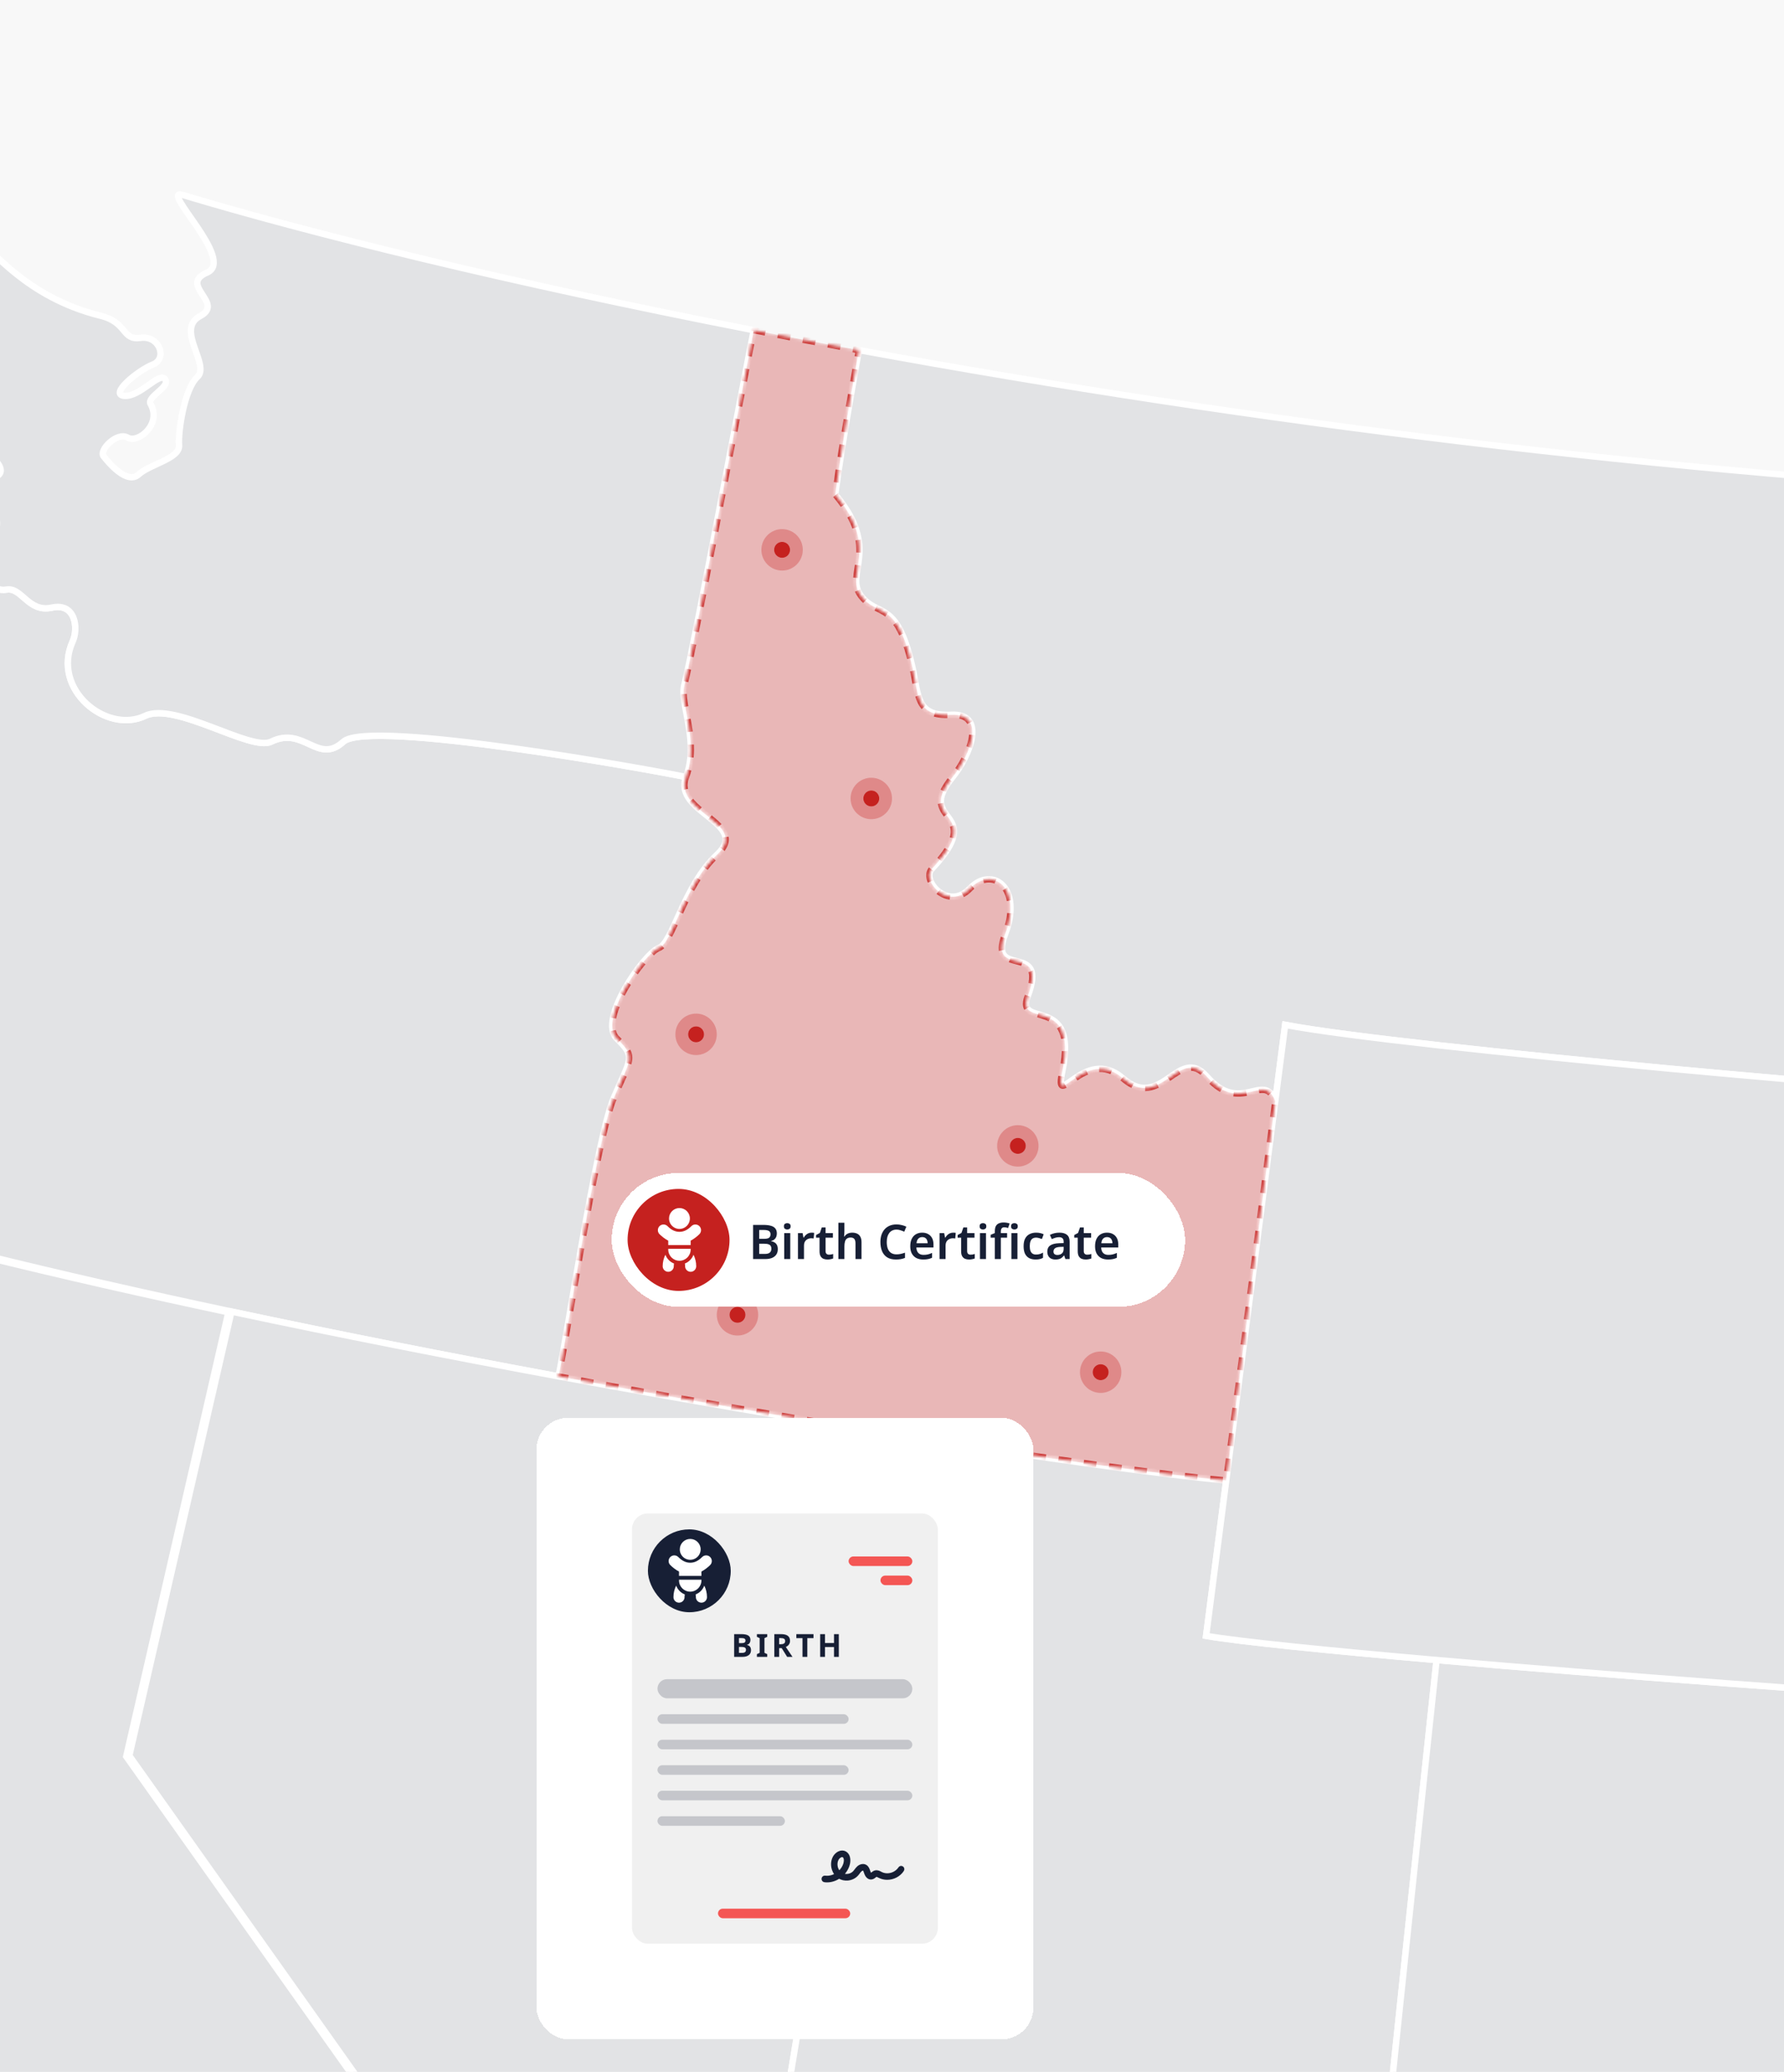 <svg width="560" height="650" viewBox="0 0 560 650" fill="none" xmlns="http://www.w3.org/2000/svg">
<g id="HERO Image - ID - Birth" clip-path="url(#clip0_3044_31588)">
<rect width="560" height="650" fill="#F8F8F8"/>
<g id="IMG Hero" clip-path="url(#clip1_3044_31588)">
<g id="Map">
<path id="us_26" d="M270.275 186.934C275.614 193.874 281.439 187.82 286.326 208.953C288.438 218.077 287.394 224.849 298.525 224.246C309.656 223.643 304.835 236.645 298.925 243.924C286.967 258.654 310.27 253.721 292.452 272.657C289.196 276.127 297.553 285.929 304.464 278.73C311.375 271.531 321.172 278.391 315.529 292.992C309.886 307.594 329.313 294.938 322.611 312.532C318.607 323.073 338.565 311.464 333.491 335.958C330.669 349.572 340.38 327.771 352.481 338.294C364.581 348.816 369.997 327.616 378.846 337.76C389.499 349.964 396.639 335.91 400.304 345.453L403.398 321.53C441.185 328.681 609.061 343.395 641.685 344.556C642.449 328.449 643.209 312.369 643.938 296.775C647.245 225.631 649.877 164.309 649.525 155.356C522.061 148.121 395.176 132.918 269.611 109.835C269.611 109.835 264.112 139.881 262.195 155.147C276.666 172.319 264.934 179.983 270.275 186.934Z" fill="#171F35" fill-opacity="0.1" stroke="white" stroke-width="2"/>
<path id="us_37" d="M175.281 431.809C177.272 423.966 187.205 357.278 192.632 344.535C198.059 331.791 199.673 331.759 193.609 325.815C187.544 319.87 202.348 299.014 206.774 297.437C211.2 295.859 214.544 277.951 225.118 268.09C235.691 258.23 211.106 255.01 215.335 243.775C205.637 241.749 115.768 225.378 107.76 232.713C99.752 240.049 95.398 227.642 85.097 232.692C78.691 235.831 54.995 220.063 45.559 224.582C33.421 230.402 16.047 216.27 22.797 201.274C24.703 197.029 23.66 188.995 16.266 190.636C8.871 192.278 6.845 184.139 2.038 184.983C-2.77 185.826 -3.634 180.274 -11.042 181.905C-33.221 246.997 -39.131 296.892 -47.545 297.309C-55.959 297.725 -49.486 311.456 -56.92 311.12C-64.354 310.784 -72.648 329.271 -70.993 337.659C-69.338 346.046 -69.167 366.349 -71.948 375.563C-31.641 387.826 19.295 400.121 72.653 411.474C106.583 418.7 141.492 425.557 175.281 431.809Z" fill="#171F35" fill-opacity="0.1" stroke="white" stroke-width="2"/>
<path id="us_47" d="M2.046 184.977C6.85 184.136 8.879 192.267 16.273 190.631C23.667 188.995 24.716 197.037 22.805 201.268C16.054 216.265 33.429 230.396 45.567 224.577C55.003 220.058 78.693 235.826 85.105 232.686C95.403 227.647 99.744 240.041 107.768 232.708C115.792 225.375 205.647 241.741 215.342 243.77C219.57 232.542 213.383 220.779 214.758 215.178C218.228 201.007 233.531 118.815 236.593 103.6C159.137 88.496 96.815 73.036 57.33 61.157C49.856 58.901 74.089 81.615 65.005 85.515C55.921 89.415 70.648 95.061 62.808 99.179C54.968 103.298 66.091 114.467 61.959 118.265C57.827 122.064 55.876 135.477 56.207 139.679C56.538 143.88 47.166 145.551 43.517 148.856C39.868 152.16 34.027 145.089 32.503 143.138C30.979 141.187 36.803 135.376 40.06 137.292C43.316 139.209 50.873 133.112 47.267 126.74C45.97 124.453 53.599 121.402 51.805 118.972C50.011 116.543 43.997 124.578 39.035 124.188C34.072 123.799 43.327 116.18 47.998 114.352C52.67 112.523 50.04 105.145 44.112 106.007C38.183 106.87 40.07 101.16 31.611 99.075C7.47 93.133 -2.639 77.162 -4.473 78.27C-20.617 88.011 2.537 106.357 -6.745 124.623C-10.663 132.332 -5.944 139.457 -1.897 143.843C5.954 152.358 -10.973 148.242 -3.851 157.253C3.271 166.265 -4.302 171.631 -9.045 169.989C-13.789 168.347 -9.187 176.507 -11.031 181.913C-3.627 180.269 -2.77 185.823 2.046 184.977Z" fill="#171F35" fill-opacity="0.1" stroke="white" stroke-width="2"/>
<path id="us_5" d="M191.254 875.956C183.78 873.508 180.635 858.338 188.152 857.073C195.669 855.808 192.594 832.461 203.263 827.424C213.933 822.387 219.33 813.72 211.821 809.788C204.312 805.856 210.607 786.784 203.832 782.465L39.624 551.051L71.683 411.711C18.326 400.345 -32.605 388.064 -72.918 375.801C-75.699 385.018 -70.214 411.162 -80.203 419.287C-90.191 427.413 -85.352 436.117 -94.884 440.388C-109.36 446.877 -80.315 486.899 -89.041 496.234C-97.767 505.568 -85.272 511.019 -90.591 517.321C-95.912 523.624 -88.95 537.099 -83.918 540.71C-78.886 544.322 -76.15 557.143 -73.11 560.549C-70.07 563.955 -70.278 565.938 -74.952 567.521C-79.626 569.104 -69.723 581.033 -65.465 584.164C-61.207 587.296 -61.317 580.366 -60.66 575.889C-60.004 571.413 -49.289 592.997 -59.897 588.999C-61.888 588.246 -62.318 591.772 -64.571 594.049C-66.824 596.326 -62.267 606.384 -63.898 611.37C-65.529 616.357 -59.061 627.968 -55.594 630.021C-34.538 642.474 -67.606 648.103 -50.76 672.765C-47.658 677.303 -46.339 695.214 -39.887 695.82C-33.436 696.426 -37.88 709.402 -30.91 710.99C-23.941 712.579 -33.072 726.392 -27.12 726.761C-21.167 727.129 -22.355 741.768 -26.968 746.322C-31.58 750.876 -27.179 758.102 -23.914 762.359C-17.553 770.647 17.789 767.204 19.1 783.025C19.684 790.046 29.035 796.441 37.703 796.508C46.37 796.575 47.424 807.778 48.407 811.395C50.542 819.278 63.563 813.816 72.057 829.733C80.551 845.651 84.87 863.396 83.196 865.908C81.522 868.42 88.001 882.645 90.225 882.853C92.448 883.062 176.055 890.015 183.224 889.375C190.384 887.861 198.733 878.406 191.254 875.956Z" fill="#171F35" fill-opacity="0.1" stroke="white" stroke-width="2"/>
<path id="us_28" d="M175.284 431.804C141.495 425.557 106.586 418.7 72.656 411.477L40.597 550.816L204.801 782.224C203.734 765.896 212.009 770.933 209.657 765.408C207.305 759.882 214.841 744.872 209.558 741.65C204.276 738.428 217.232 718.088 225.665 730.551C234.097 743.014 240.789 725.41 236.265 722.159C234.733 721.062 238.771 707.608 241.924 688.627C254.037 615.713 281.179 450.083 281.179 450.083C249.222 444.972 212.948 438.768 175.284 431.804Z" fill="#171F35" fill-opacity="0.1" stroke="white" stroke-width="2"/>
<path id="us_44" d="M378.596 513.213L384.909 464.457C365.855 462.741 328.183 457.595 281.181 450.078C281.181 450.078 254.042 615.708 241.926 688.621C303.718 698.898 367.468 707.071 430.627 713.512C437.701 645.946 444.919 576.944 450.938 520.802C416.234 517.775 388.935 515.007 378.596 513.213Z" fill="#171F35" fill-opacity="0.1" stroke="white" stroke-width="2"/>
<path id="us_6" d="M698.378 586.442C698.741 558.013 699.034 537.376 699.034 537.376C687.353 537.36 662.915 536.17 632.482 534.307C578.495 531.005 505.566 525.578 450.932 520.805C444.918 576.947 437.695 645.952 430.621 713.516C509.452 721.556 587.368 726.879 659.402 730.14C672.146 730.721 684.696 731.235 697.054 731.683C697.024 699.694 697.79 632.741 698.378 586.442Z" fill="#171F35" fill-opacity="0.1" stroke="white" stroke-width="2"/>
<path id="us_50" d="M450.936 520.805C505.569 525.578 578.498 531.005 632.486 534.307C633.111 520.912 634.888 485.111 637.059 440.543C638.5 411.071 640.118 377.763 641.695 344.559C609.068 343.398 441.195 328.687 403.408 321.533L400.314 345.456L384.91 464.463L378.597 513.219C388.935 515.005 416.234 517.783 450.936 520.805Z" fill="#171F35" fill-opacity="0.1" stroke="white" stroke-width="2"/>
<g id="ID">
<g id="us_12">
<mask id="path-9-inside-1_3044_31588" fill="white">
<path d="M215.337 243.772C211.108 255.005 235.688 258.219 225.12 268.087C214.552 277.956 211.202 295.849 206.776 297.434C202.35 299.02 187.544 319.857 193.611 325.812C199.678 331.767 198.074 331.786 192.634 344.532C187.194 357.278 177.261 423.958 175.283 431.82C212.95 438.779 249.224 444.985 281.181 450.094C328.183 457.611 365.853 462.752 384.909 464.474L400.314 345.466C396.649 335.924 389.509 349.978 378.855 337.773C370.007 327.63 364.593 348.835 352.49 338.307C340.387 327.779 330.679 349.591 333.501 335.972C338.572 311.478 318.611 323.087 322.62 312.545C329.32 294.952 309.893 307.607 315.539 293.006C321.184 278.404 311.385 271.547 304.474 278.744C297.563 285.94 289.208 276.136 292.462 272.671C310.28 253.734 286.977 258.67 298.935 243.938C304.842 236.659 309.663 223.651 298.535 224.26C287.406 224.868 288.447 218.091 286.336 208.967C281.448 187.836 275.627 193.898 270.285 186.947C264.944 179.996 276.673 172.33 262.208 155.166C264.127 139.898 269.623 109.854 269.623 109.854C258.346 107.786 247.339 105.702 236.603 103.6C233.542 118.815 218.238 201.015 214.768 215.178C213.385 220.781 219.573 232.545 215.337 243.772Z"/>
</mask>
<path d="M215.337 243.772C211.108 255.005 235.688 258.219 225.12 268.087C214.552 277.956 211.202 295.849 206.776 297.434C202.35 299.02 187.544 319.857 193.611 325.812C199.678 331.767 198.074 331.786 192.634 344.532C187.194 357.278 177.261 423.958 175.283 431.82C212.95 438.779 249.224 444.985 281.181 450.094C328.183 457.611 365.853 462.752 384.909 464.474L400.314 345.466C396.649 335.924 389.509 349.978 378.855 337.773C370.007 327.63 364.593 348.835 352.49 338.307C340.387 327.779 330.679 349.591 333.501 335.972C338.572 311.478 318.611 323.087 322.62 312.545C329.32 294.952 309.893 307.607 315.539 293.006C321.184 278.404 311.385 271.547 304.474 278.744C297.563 285.94 289.208 276.136 292.462 272.671C310.28 253.734 286.977 258.67 298.935 243.938C304.842 236.659 309.663 223.651 298.535 224.26C287.406 224.868 288.447 218.091 286.336 208.967C281.448 187.836 275.627 193.898 270.285 186.947C264.944 179.996 276.673 172.33 262.208 155.166C264.127 139.898 269.623 109.854 269.623 109.854C258.346 107.786 247.339 105.702 236.603 103.6C233.542 118.815 218.238 201.015 214.768 215.178C213.385 220.781 219.573 232.545 215.337 243.772Z" fill="#C5211F" fill-opacity="0.3" stroke="#C5211F" stroke-opacity="0.8" stroke-width="2" stroke-miterlimit="10" stroke-linejoin="round" stroke-dasharray="4 4" mask="url(#path-9-inside-1_3044_31588)"/>
</g>
<g id="dots">
<g id="Ellipse 474">
<circle cx="245.5" cy="172.5" r="2.5" fill="#C5211F"/>
<circle cx="245.5" cy="172.5" r="4.5" stroke="#C5211F" stroke-opacity="0.3" stroke-width="4"/>
</g>
<g id="Ellipse 475">
<circle cx="273.5" cy="250.5" r="2.5" fill="#C5211F"/>
<circle cx="273.5" cy="250.5" r="4.5" stroke="#C5211F" stroke-opacity="0.3" stroke-width="4"/>
</g>
<g id="Ellipse 476">
<circle cx="218.5" cy="324.5" r="2.5" fill="#C5211F"/>
<circle cx="218.5" cy="324.5" r="4.5" stroke="#C5211F" stroke-opacity="0.3" stroke-width="4"/>
</g>
<g id="Ellipse 477">
<circle cx="319.5" cy="359.5" r="2.5" fill="#C5211F"/>
<circle cx="319.5" cy="359.5" r="4.5" stroke="#C5211F" stroke-opacity="0.3" stroke-width="4"/>
</g>
<g id="Ellipse 478">
<circle cx="231.5" cy="412.5" r="2.5" fill="#C5211F"/>
<circle cx="231.5" cy="412.5" r="4.5" stroke="#C5211F" stroke-opacity="0.3" stroke-width="4"/>
</g>
<g id="Ellipse 479">
<circle cx="345.5" cy="430.5" r="2.5" fill="#C5211F"/>
<circle cx="345.5" cy="430.5" r="4.5" stroke="#C5211F" stroke-opacity="0.3" stroke-width="4"/>
</g>
</g>
</g>
</g>
</g>
<g id="Certificate">
<g id="Certificate button hero" filter="url(#filter0_d_3044_31588)">
<rect x="190" y="363" width="180" height="42" rx="21" fill="white" shape-rendering="crispEdges"/>
<g id="child-icon">
<rect x="195" y="368" width="32" height="32" rx="16" fill="#C5211F"/>
<g id="certificate ui icon" clip-path="url(#clip2_3044_31588)">
<g id="icon">
<g id="Group 39525">
<path id="Vector" d="M206.869 388.648C206.312 389.759 206.016 390.992 206.016 392.257C206.016 393.218 206.797 394 207.758 394C208.719 394 209.501 393.218 209.501 392.257C209.501 391.969 209.528 391.684 209.58 391.407C208.328 390.92 207.335 389.911 206.869 388.648Z" fill="white"/>
<path id="Vector_2" d="M212.979 391.407C213.03 391.684 213.057 391.969 213.057 392.257C213.057 393.218 213.839 394 214.8 394C215.761 394 216.543 393.218 216.543 392.257C216.543 390.992 216.247 389.759 215.69 388.648C215.224 389.911 214.23 390.92 212.979 391.407Z" fill="white"/>
<path id="Vector_3" d="M217.539 382.197C218.233 381.503 218.233 380.374 217.539 379.68C217.203 379.344 216.756 379.159 216.281 379.159C215.805 379.159 215.358 379.344 215.022 379.68C213.806 380.896 212.617 381.462 211.28 381.462C209.943 381.462 208.754 380.896 207.538 379.68C206.844 378.987 205.715 378.987 205.021 379.68C204.685 380.017 204.5 380.463 204.5 380.939C204.5 381.414 204.685 381.861 205.021 382.197C205.713 382.889 206.822 383.757 207.762 384.235V385.61H214.798V384.235C215.738 383.757 216.847 382.889 217.539 382.197Z" fill="white"/>
<path id="Vector_4" d="M207.762 386.792V387.025C207.762 388.965 209.34 390.543 211.279 390.543C213.219 390.543 214.797 388.965 214.797 387.025V386.792H207.762Z" fill="white"/>
<path id="Vector_5" d="M211.281 380.55C212.487 380.55 213.542 379.894 214.11 378.92C214.393 378.436 214.556 377.874 214.556 377.275C214.556 375.469 213.086 374 211.281 374C209.475 374 208.006 375.469 208.006 377.275C208.006 377.874 208.169 378.436 208.451 378.92C209.019 379.894 210.074 380.55 211.281 380.55Z" fill="white"/>
</g>
</g>
</g>
</g>
<path id="Birth Certificate" d="M237.62 379.29C238.55 379.29 239.33 379.38 239.96 379.56C240.59 379.73 241.06 380.01 241.37 380.4C241.69 380.79 241.85 381.315 241.85 381.975C241.85 382.385 241.78 382.755 241.64 383.085C241.5 383.415 241.295 383.685 241.025 383.895C240.765 384.105 240.44 384.245 240.05 384.315V384.39C240.45 384.46 240.805 384.59 241.115 384.78C241.435 384.96 241.685 385.225 241.865 385.575C242.055 385.915 242.15 386.365 242.15 386.925C242.15 387.575 241.995 388.13 241.685 388.59C241.375 389.05 240.93 389.4 240.35 389.64C239.78 389.88 239.1 390 238.31 390H234.395V379.29H237.62ZM237.875 383.655C238.635 383.655 239.155 383.535 239.435 383.295C239.725 383.055 239.87 382.7 239.87 382.23C239.87 381.75 239.7 381.405 239.36 381.195C239.02 380.985 238.475 380.88 237.725 380.88H236.315V383.655H237.875ZM236.315 385.2V388.395H238.055C238.835 388.395 239.375 388.245 239.675 387.945C239.985 387.645 240.14 387.245 240.14 386.745C240.14 386.425 240.075 386.15 239.945 385.92C239.815 385.69 239.59 385.515 239.27 385.395C238.95 385.265 238.515 385.2 237.965 385.2H236.315ZM246.066 381.87V390H244.176V381.87H246.066ZM245.121 378.735C245.401 378.735 245.646 378.81 245.856 378.96C246.066 379.1 246.171 379.355 246.171 379.725C246.171 380.085 246.066 380.345 245.856 380.505C245.646 380.655 245.401 380.73 245.121 380.73C244.831 380.73 244.581 380.655 244.371 380.505C244.171 380.345 244.071 380.085 244.071 379.725C244.071 379.355 244.171 379.1 244.371 378.96C244.581 378.81 244.831 378.735 245.121 378.735ZM252.743 381.72C252.863 381.72 253.003 381.725 253.163 381.735C253.323 381.745 253.458 381.765 253.568 381.795L253.403 383.55C253.313 383.53 253.193 383.515 253.043 383.505C252.903 383.485 252.778 383.475 252.668 383.475C252.368 383.475 252.078 383.525 251.798 383.625C251.528 383.715 251.283 383.855 251.063 384.045C250.853 384.225 250.683 384.46 250.553 384.75C250.433 385.04 250.373 385.385 250.373 385.785V390H248.483V381.87H249.938L250.208 383.28H250.298C250.458 382.99 250.658 382.73 250.898 382.5C251.138 382.26 251.413 382.07 251.723 381.93C252.043 381.79 252.383 381.72 252.743 381.72ZM258.224 388.635C258.464 388.635 258.694 388.615 258.914 388.575C259.134 388.525 259.339 388.47 259.529 388.41V389.82C259.329 389.91 259.069 389.985 258.749 390.045C258.429 390.115 258.094 390.15 257.744 390.15C257.284 390.15 256.864 390.075 256.484 389.925C256.114 389.765 255.814 389.495 255.584 389.115C255.364 388.735 255.254 388.205 255.254 387.525V383.295H254.159V382.47L255.359 381.81L255.959 380.085H257.144V381.87H259.454V383.295H257.144V387.51C257.144 387.89 257.244 388.175 257.444 388.365C257.644 388.545 257.904 388.635 258.224 388.635ZM263.058 381.315C263.058 381.635 263.043 381.95 263.013 382.26C262.993 382.56 262.973 382.785 262.953 382.935H263.073C263.243 382.655 263.453 382.43 263.703 382.26C263.953 382.08 264.228 381.945 264.528 381.855C264.838 381.765 265.158 381.72 265.488 381.72C266.098 381.72 266.623 381.825 267.063 382.035C267.503 382.245 267.838 382.57 268.068 383.01C268.308 383.44 268.428 384.005 268.428 384.705V390H266.538V385.08C266.538 384.46 266.418 384 266.178 383.7C265.938 383.4 265.558 383.25 265.038 383.25C264.538 383.25 264.143 383.36 263.853 383.58C263.563 383.79 263.358 384.105 263.238 384.525C263.118 384.935 263.058 385.44 263.058 386.04V390H261.168V378.6H263.058V381.315ZM279.429 380.76C278.939 380.76 278.504 380.85 278.124 381.03C277.744 381.21 277.419 381.47 277.149 381.81C276.889 382.15 276.689 382.56 276.549 383.04C276.419 383.52 276.354 384.06 276.354 384.66C276.354 385.47 276.464 386.165 276.684 386.745C276.904 387.315 277.239 387.755 277.689 388.065C278.149 388.375 278.724 388.53 279.414 388.53C279.874 388.53 280.314 388.485 280.734 388.395C281.164 388.295 281.614 388.165 282.084 388.005V389.64C281.644 389.82 281.199 389.95 280.749 390.03C280.309 390.11 279.799 390.15 279.219 390.15C278.119 390.15 277.209 389.925 276.489 389.475C275.769 389.015 275.234 388.375 274.884 387.555C274.534 386.725 274.359 385.755 274.359 384.645C274.359 383.835 274.469 383.095 274.689 382.425C274.919 381.755 275.244 381.175 275.664 380.685C276.094 380.195 276.624 379.815 277.254 379.545C277.884 379.275 278.609 379.14 279.429 379.14C279.969 379.14 280.499 379.205 281.019 379.335C281.549 379.455 282.044 379.625 282.504 379.845L281.844 381.42C281.464 381.25 281.069 381.1 280.659 380.97C280.259 380.83 279.849 380.76 279.429 380.76ZM287.48 381.72C288.21 381.72 288.835 381.87 289.355 382.17C289.885 382.46 290.295 382.88 290.585 383.43C290.875 383.97 291.02 384.63 291.02 385.41V386.37H285.65C285.67 387.11 285.875 387.685 286.265 388.095C286.655 388.495 287.195 388.695 287.885 388.695C288.415 388.695 288.885 388.645 289.295 388.545C289.715 388.435 290.145 388.28 290.585 388.08V389.595C290.185 389.785 289.77 389.925 289.34 390.015C288.91 390.105 288.395 390.15 287.795 390.15C287.005 390.15 286.3 390 285.68 389.7C285.07 389.39 284.59 388.925 284.24 388.305C283.9 387.685 283.73 386.915 283.73 385.995C283.73 385.065 283.885 384.285 284.195 383.655C284.515 383.015 284.955 382.535 285.515 382.215C286.075 381.885 286.73 381.72 287.48 381.72ZM287.48 383.115C286.98 383.115 286.57 383.28 286.25 383.61C285.94 383.93 285.755 384.41 285.695 385.05H289.19C289.19 384.67 289.125 384.335 288.995 384.045C288.875 383.755 288.69 383.53 288.44 383.37C288.19 383.2 287.87 383.115 287.48 383.115ZM297.186 381.72C297.306 381.72 297.446 381.725 297.606 381.735C297.766 381.745 297.901 381.765 298.011 381.795L297.846 383.55C297.756 383.53 297.636 383.515 297.486 383.505C297.346 383.485 297.221 383.475 297.111 383.475C296.811 383.475 296.521 383.525 296.241 383.625C295.971 383.715 295.726 383.855 295.506 384.045C295.296 384.225 295.126 384.46 294.996 384.75C294.876 385.04 294.816 385.385 294.816 385.785V390H292.926V381.87H294.381L294.651 383.28H294.741C294.901 382.99 295.101 382.73 295.341 382.5C295.581 382.26 295.856 382.07 296.166 381.93C296.486 381.79 296.826 381.72 297.186 381.72ZM302.668 388.635C302.908 388.635 303.138 388.615 303.358 388.575C303.578 388.525 303.783 388.47 303.973 388.41V389.82C303.773 389.91 303.513 389.985 303.193 390.045C302.873 390.115 302.538 390.15 302.188 390.15C301.728 390.15 301.308 390.075 300.928 389.925C300.558 389.765 300.258 389.495 300.028 389.115C299.808 388.735 299.698 388.205 299.698 387.525V383.295H298.603V382.47L299.803 381.81L300.403 380.085H301.588V381.87H303.898V383.295H301.588V387.51C301.588 387.89 301.688 388.175 301.888 388.365C302.088 388.545 302.348 388.635 302.668 388.635ZM307.501 381.87V390H305.611V381.87H307.501ZM306.556 378.735C306.836 378.735 307.081 378.81 307.291 378.96C307.501 379.1 307.606 379.355 307.606 379.725C307.606 380.085 307.501 380.345 307.291 380.505C307.081 380.655 306.836 380.73 306.556 380.73C306.266 380.73 306.016 380.655 305.806 380.505C305.606 380.345 305.506 380.085 305.506 379.725C305.506 379.355 305.606 379.1 305.806 378.96C306.016 378.81 306.266 378.735 306.556 378.735ZM314.133 383.295H312.168V390H310.278V383.295H308.973V382.395L310.278 381.855V381.3C310.278 380.6 310.388 380.05 310.608 379.65C310.828 379.25 311.148 378.965 311.568 378.795C311.988 378.615 312.483 378.525 313.053 378.525C313.453 378.525 313.813 378.56 314.133 378.63C314.453 378.69 314.718 378.76 314.928 378.84L314.448 380.25C314.278 380.2 314.088 380.155 313.878 380.115C313.678 380.065 313.458 380.04 313.218 380.04C312.858 380.04 312.593 380.155 312.423 380.385C312.253 380.615 312.168 380.935 312.168 381.345V381.87H314.133V383.295ZM317.373 381.87V390H315.483V381.87H317.373ZM316.428 378.735C316.708 378.735 316.953 378.81 317.163 378.96C317.373 379.1 317.478 379.355 317.478 379.725C317.478 380.085 317.373 380.345 317.163 380.505C316.953 380.655 316.708 380.73 316.428 380.73C316.138 380.73 315.888 380.655 315.678 380.505C315.478 380.345 315.378 380.085 315.378 379.725C315.378 379.355 315.478 379.1 315.678 378.96C315.888 378.81 316.138 378.735 316.428 378.735ZM323.076 390.15C322.306 390.15 321.636 390.005 321.066 389.715C320.506 389.415 320.071 388.96 319.761 388.35C319.461 387.73 319.311 386.94 319.311 385.98C319.311 384.98 319.476 384.17 319.806 383.55C320.146 382.92 320.611 382.46 321.201 382.17C321.791 381.87 322.466 381.72 323.226 381.72C323.736 381.72 324.191 381.77 324.591 381.87C324.991 381.97 325.331 382.09 325.611 382.23L325.056 383.715C324.746 383.595 324.436 383.495 324.126 383.415C323.816 383.325 323.516 383.28 323.226 383.28C322.776 383.28 322.401 383.38 322.101 383.58C321.811 383.78 321.596 384.08 321.456 384.48C321.316 384.87 321.246 385.365 321.246 385.965C321.246 386.545 321.316 387.03 321.456 387.42C321.606 387.81 321.826 388.105 322.116 388.305C322.406 388.495 322.766 388.59 323.196 388.59C323.656 388.59 324.061 388.535 324.411 388.425C324.761 388.315 325.091 388.165 325.401 387.975V389.61C325.091 389.8 324.756 389.935 324.396 390.015C324.046 390.105 323.606 390.15 323.076 390.15ZM330.546 381.72C331.596 381.72 332.391 381.95 332.931 382.41C333.481 382.86 333.756 383.57 333.756 384.54V390H332.421L332.046 388.875H331.986C331.756 389.165 331.516 389.41 331.266 389.61C331.026 389.8 330.746 389.935 330.426 390.015C330.116 390.105 329.736 390.15 329.286 390.15C328.806 390.15 328.371 390.06 327.981 389.88C327.601 389.7 327.301 389.425 327.081 389.055C326.861 388.675 326.751 388.2 326.751 387.63C326.751 386.79 327.056 386.16 327.666 385.74C328.286 385.31 329.221 385.075 330.471 385.035L331.881 384.99V384.585C331.881 384.065 331.756 383.695 331.506 383.475C331.256 383.255 330.906 383.145 330.456 383.145C330.046 383.145 329.651 383.205 329.271 383.325C328.891 383.445 328.521 383.585 328.161 383.745L327.561 382.425C327.961 382.215 328.416 382.045 328.926 381.915C329.446 381.785 329.986 381.72 330.546 381.72ZM330.891 386.19C330.061 386.22 329.486 386.365 329.166 386.625C328.846 386.875 328.686 387.215 328.686 387.645C328.686 388.025 328.801 388.3 329.031 388.47C329.261 388.64 329.556 388.725 329.916 388.725C330.466 388.725 330.931 388.57 331.311 388.26C331.691 387.94 331.881 387.47 331.881 386.85V386.16L330.891 386.19ZM339.274 388.635C339.514 388.635 339.744 388.615 339.964 388.575C340.184 388.525 340.389 388.47 340.579 388.41V389.82C340.379 389.91 340.119 389.985 339.799 390.045C339.479 390.115 339.144 390.15 338.794 390.15C338.334 390.15 337.914 390.075 337.534 389.925C337.164 389.765 336.864 389.495 336.634 389.115C336.414 388.735 336.304 388.205 336.304 387.525V383.295H335.209V382.47L336.409 381.81L337.009 380.085H338.194V381.87H340.504V383.295H338.194V387.51C338.194 387.89 338.294 388.175 338.494 388.365C338.694 388.545 338.954 388.635 339.274 388.635ZM345.488 381.72C346.218 381.72 346.843 381.87 347.363 382.17C347.893 382.46 348.303 382.88 348.593 383.43C348.883 383.97 349.028 384.63 349.028 385.41V386.37H343.658C343.678 387.11 343.883 387.685 344.273 388.095C344.663 388.495 345.203 388.695 345.893 388.695C346.423 388.695 346.893 388.645 347.303 388.545C347.723 388.435 348.153 388.28 348.593 388.08V389.595C348.193 389.785 347.778 389.925 347.348 390.015C346.918 390.105 346.403 390.15 345.803 390.15C345.013 390.15 344.308 390 343.688 389.7C343.078 389.39 342.598 388.925 342.248 388.305C341.908 387.685 341.738 386.915 341.738 385.995C341.738 385.065 341.893 384.285 342.203 383.655C342.523 383.015 342.963 382.535 343.523 382.215C344.083 381.885 344.738 381.72 345.488 381.72ZM345.488 383.115C344.988 383.115 344.578 383.28 344.258 383.61C343.948 383.93 343.763 384.41 343.703 385.05H347.198C347.198 384.67 347.133 384.335 347.003 384.045C346.883 383.755 346.698 383.53 346.448 383.37C346.198 383.2 345.878 383.115 345.488 383.115Z" fill="#171F35"/>
</g>
<g id="Certificate icon hero" filter="url(#filter1_dddddd_3044_31588)">
<rect x="202" y="425" width="156" height="195" rx="10" fill="white" shape-rendering="crispEdges"/>
<g id="Certificate-birth">
<rect id="bg" x="232" y="455" width="96" height="135" rx="5" fill="#F0F0F0"/>
<g id="new">
<rect x="237" y="460" width="26" height="26" rx="13" fill="#171F35"/>
<g id="certificate ui icon_2" clip-path="url(#clip3_3044_31588)">
<g id="icon_2">
<g id="Group 39525_2">
<path id="Vector_6" d="M245.869 477.648C245.312 478.759 245.016 479.992 245.016 481.257C245.016 482.218 245.797 483 246.758 483C247.719 483 248.501 482.218 248.501 481.257C248.501 480.969 248.528 480.684 248.58 480.407C247.328 479.92 246.335 478.911 245.869 477.648Z" fill="white"/>
<path id="Vector_7" d="M251.979 480.407C252.03 480.684 252.057 480.969 252.057 481.257C252.057 482.218 252.839 483 253.8 483C254.761 483 255.543 482.218 255.543 481.257C255.543 479.992 255.247 478.759 254.69 477.648C254.224 478.911 253.23 479.92 251.979 480.407Z" fill="white"/>
<path id="Vector_8" d="M256.539 471.197C257.233 470.503 257.233 469.374 256.539 468.68C256.203 468.344 255.756 468.159 255.281 468.159C254.805 468.159 254.358 468.344 254.022 468.68C252.806 469.896 251.617 470.462 250.28 470.462C248.943 470.462 247.754 469.896 246.538 468.68C245.844 467.987 244.715 467.987 244.021 468.68C243.685 469.017 243.5 469.463 243.5 469.939C243.5 470.414 243.685 470.861 244.021 471.197C244.713 471.889 245.822 472.757 246.762 473.235V474.61H253.798V473.235C254.738 472.757 255.847 471.889 256.539 471.197Z" fill="white"/>
<path id="Vector_9" d="M246.762 475.792V476.025C246.762 477.965 248.34 479.543 250.279 479.543C252.219 479.543 253.797 477.965 253.797 476.025V475.792H246.762Z" fill="white"/>
<path id="Vector_10" d="M250.281 469.55C251.487 469.55 252.542 468.894 253.11 467.92C253.393 467.436 253.556 466.874 253.556 466.275C253.556 464.469 252.086 463 250.281 463C248.475 463 247.006 464.469 247.006 466.275C247.006 466.874 247.169 467.436 247.451 467.92C248.019 468.894 249.074 469.55 250.281 469.55Z" fill="white"/>
</g>
</g>
</g>
</g>
<g id="Frame 39566">
<rect id="Rectangle 486" x="300" y="468.5" width="20" height="3" rx="1.5" fill="#F45654"/>
<rect id="Rectangle 487" x="310" y="474.5" width="10" height="3" rx="1.5" fill="#F45654"/>
</g>
<g id="Frame 39567" opacity="0.2">
<rect id="Rectangle 480" x="240" y="507" width="80" height="6" rx="3" fill="#171F35"/>
<rect id="Rectangle 481" x="240" y="518" width="60" height="3" rx="1.5" fill="#171F35"/>
<rect id="Rectangle 482" x="240" y="526" width="80" height="3" rx="1.5" fill="#171F35"/>
<rect id="Rectangle 483" x="240" y="534" width="60" height="3" rx="1.5" fill="#171F35"/>
<rect id="Rectangle 484" x="240" y="542" width="80" height="3" rx="1.5" fill="#171F35"/>
<rect id="Rectangle 485" x="240" y="550" width="40" height="3" rx="1.5" fill="#171F35"/>
</g>
<path id="Birth" d="M264.066 492.861H266.288C267.3 492.861 268.035 493.006 268.49 493.296C268.949 493.582 269.179 494.04 269.179 494.668C269.179 495.094 269.078 495.444 268.876 495.718C268.677 495.991 268.412 496.156 268.08 496.211V496.26C268.533 496.361 268.858 496.549 269.057 496.826C269.258 497.103 269.359 497.471 269.359 497.93C269.359 498.581 269.123 499.089 268.651 499.453C268.183 499.818 267.545 500 266.737 500H264.066V492.861ZM265.58 495.688H266.459C266.869 495.688 267.165 495.625 267.348 495.498C267.533 495.371 267.626 495.161 267.626 494.868C267.626 494.595 267.525 494.399 267.323 494.282C267.125 494.162 266.809 494.102 266.376 494.102H265.58V495.688ZM265.58 496.89V498.75H266.566C266.983 498.75 267.291 498.67 267.489 498.511C267.688 498.351 267.787 498.107 267.787 497.778C267.787 497.186 267.364 496.89 266.518 496.89H265.58ZM274.456 500H271.209V499.141L272.078 498.74V494.121L271.209 493.721V492.861H274.456V493.721L273.587 494.121V498.74L274.456 499.141V500ZM278.195 496.03H278.684C279.162 496.03 279.515 495.951 279.743 495.791C279.971 495.632 280.085 495.381 280.085 495.039C280.085 494.701 279.968 494.46 279.733 494.316C279.502 494.173 279.143 494.102 278.654 494.102H278.195V496.03ZM278.195 497.261V500H276.682V492.861H278.762C279.732 492.861 280.45 493.039 280.915 493.394C281.381 493.745 281.613 494.281 281.613 495C281.613 495.42 281.498 495.794 281.267 496.123C281.035 496.449 280.708 496.704 280.285 496.89L282.385 500H280.705L279.001 497.261H278.195ZM287.037 500H285.523V494.121H283.585V492.861H288.976V494.121H287.037V500ZM296.924 500H295.415V496.919H292.588V500H291.074V492.861H292.588V495.659H295.415V492.861H296.924V500Z" fill="#171F35"/>
<g id="signature 2">
<path id="Vector_11" fill-rule="evenodd" clip-rule="evenodd" d="M316.773 566.165C316.54 566.004 316.216 566.057 316.061 566.313C314.819 568.207 312.192 568.947 310.199 567.952C310.134 567.925 310.082 567.885 310.018 567.858C309.565 567.616 308.996 567.321 308.361 567.495C308.012 567.589 307.753 567.804 307.52 567.979C307.326 568.14 307.158 568.275 307.016 568.275C306.757 568.288 306.498 567.872 306.369 567.482C306.343 567.415 306.317 567.347 306.304 567.28C306.123 566.729 305.903 566.057 305.295 565.695C304.544 565.251 303.625 565.574 303.043 566.098C302.732 566.367 302.499 566.689 302.267 566.998C302.111 567.2 301.969 567.388 301.827 567.549C300.856 568.611 299.2 568.893 297.919 568.302C298.902 567.374 299.601 566.219 299.911 564.956C300.222 563.692 300.041 562.12 298.902 561.489C298.32 561.166 297.621 561.166 296.935 561.515C296.366 561.811 295.848 562.308 295.525 562.9C295.02 563.84 294.865 564.969 295.098 566.098C295.279 566.944 295.654 567.71 296.185 568.315C295.098 568.973 293.83 569.296 292.587 569.135C292.303 569.094 292.044 569.296 292.005 569.592C291.966 569.887 292.16 570.156 292.445 570.196C292.717 570.237 292.975 570.25 293.247 570.25C294.541 570.25 295.848 569.833 297.013 569.041C297.802 569.538 298.76 569.766 299.743 569.672C300.843 569.565 301.852 569.081 302.564 568.302C302.758 568.1 302.914 567.885 303.069 567.67C303.276 567.388 303.47 567.132 303.703 566.917C304.014 566.649 304.479 566.461 304.777 566.635C305.049 566.797 305.178 567.2 305.32 567.643C305.346 567.71 305.372 567.791 305.398 567.858C305.722 568.799 306.317 569.35 307.003 569.35H307.08C307.546 569.323 307.883 569.054 308.154 568.826C308.323 568.691 308.478 568.557 308.62 568.53C308.879 568.463 309.203 568.637 309.552 568.812C309.617 568.852 309.681 568.879 309.746 568.906C310.484 569.269 311.286 569.444 312.101 569.444C313.965 569.444 315.854 568.517 316.902 566.904C317.07 566.662 317.018 566.326 316.773 566.165ZM297.026 567.683C295.978 566.608 295.68 564.754 296.405 563.424C296.728 562.819 297.375 562.322 297.957 562.322C298.113 562.322 298.255 562.362 298.397 562.429C299.044 562.792 299.109 563.854 298.902 564.687C298.617 565.856 297.932 566.904 297.026 567.683Z" fill="#171F35" stroke="#171F35"/>
</g>
<rect id="Rectangle 485_2" x="259" y="579" width="41.5" height="3" rx="1.5" fill="#F45654"/>
</g>
</g>
</g>
</g>
<defs>
<filter id="filter0_d_3044_31588" x="182" y="358" width="200" height="62" filterUnits="userSpaceOnUse" color-interpolation-filters="sRGB">
<feFlood flood-opacity="0" result="BackgroundImageFix"/>
<feColorMatrix in="SourceAlpha" type="matrix" values="0 0 0 0 0 0 0 0 0 0 0 0 0 0 0 0 0 0 127 0" result="hardAlpha"/>
<feOffset dx="2" dy="5"/>
<feGaussianBlur stdDeviation="5"/>
<feComposite in2="hardAlpha" operator="out"/>
<feColorMatrix type="matrix" values="0 0 0 0 0 0 0 0 0 0 0 0 0 0 0 0 0 0 0.05 0"/>
<feBlend mode="normal" in2="BackgroundImageFix" result="effect1_dropShadow_3044_31588"/>
<feBlend mode="normal" in="SourceGraphic" in2="effect1_dropShadow_3044_31588" result="shape"/>
</filter>
<filter id="filter1_dddddd_3044_31588" x="108.474" y="361.474" width="303.053" height="342.053" filterUnits="userSpaceOnUse" color-interpolation-filters="sRGB">
<feFlood flood-opacity="0" result="BackgroundImageFix"/>
<feColorMatrix in="SourceAlpha" type="matrix" values="0 0 0 0 0 0 0 0 0 0 0 0 0 0 0 0 0 0 127 0" result="hardAlpha"/>
<feMorphology radius="2.5" operator="erode" in="SourceAlpha" result="effect1_dropShadow_3044_31588"/>
<feOffset dy="3"/>
<feGaussianBlur stdDeviation="1.35"/>
<feComposite in2="hardAlpha" operator="out"/>
<feColorMatrix type="matrix" values="0 0 0 0 0 0 0 0 0 0 0 0 0 0 0 0 0 0 0.05 0"/>
<feBlend mode="normal" in2="BackgroundImageFix" result="effect1_dropShadow_3044_31588"/>
<feColorMatrix in="SourceAlpha" type="matrix" values="0 0 0 0 0 0 0 0 0 0 0 0 0 0 0 0 0 0 127 0" result="hardAlpha"/>
<feMorphology radius="2.5" operator="erode" in="SourceAlpha" result="effect2_dropShadow_3044_31588"/>
<feOffset dx="-20" dy="10"/>
<feGaussianBlur stdDeviation="38.013"/>
<feComposite in2="hardAlpha" operator="out"/>
<feColorMatrix type="matrix" values="0 0 0 0 0.071 0 0 0 0 0.071 0 0 0 0 0.071 0 0 0 0.024 0"/>
<feBlend mode="normal" in2="effect1_dropShadow_3044_31588" result="effect2_dropShadow_3044_31588"/>
<feColorMatrix in="SourceAlpha" type="matrix" values="0 0 0 0 0 0 0 0 0 0 0 0 0 0 0 0 0 0 127 0" result="hardAlpha"/>
<feMorphology radius="2" operator="erode" in="SourceAlpha" result="effect3_dropShadow_3044_31588"/>
<feOffset dx="-7.868" dy="3.934"/>
<feGaussianBlur stdDeviation="14.954"/>
<feComposite in2="hardAlpha" operator="out"/>
<feColorMatrix type="matrix" values="0 0 0 0 0.071 0 0 0 0 0.071 0 0 0 0 0.071 0 0 0 0.024 0"/>
<feBlend mode="normal" in2="effect2_dropShadow_3044_31588" result="effect3_dropShadow_3044_31588"/>
<feColorMatrix in="SourceAlpha" type="matrix" values="0 0 0 0 0 0 0 0 0 0 0 0 0 0 0 0 0 0 127 0" result="hardAlpha"/>
<feMorphology radius="1.5" operator="erode" in="SourceAlpha" result="effect4_dropShadow_3044_31588"/>
<feOffset dx="-3.544" dy="1.772"/>
<feGaussianBlur stdDeviation="6.737"/>
<feComposite in2="hardAlpha" operator="out"/>
<feColorMatrix type="matrix" values="0 0 0 0 0.071 0 0 0 0 0.071 0 0 0 0 0.071 0 0 0 0.024 0"/>
<feBlend mode="normal" in2="effect3_dropShadow_3044_31588" result="effect4_dropShadow_3044_31588"/>
<feColorMatrix in="SourceAlpha" type="matrix" values="0 0 0 0 0 0 0 0 0 0 0 0 0 0 0 0 0 0 127 0" result="hardAlpha"/>
<feMorphology radius="1" operator="erode" in="SourceAlpha" result="effect5_dropShadow_3044_31588"/>
<feOffset dx="-1.614" dy="0.807"/>
<feGaussianBlur stdDeviation="3.068"/>
<feComposite in2="hardAlpha" operator="out"/>
<feColorMatrix type="matrix" values="0 0 0 0 0.071 0 0 0 0 0.071 0 0 0 0 0.071 0 0 0 0.024 0"/>
<feBlend mode="normal" in2="effect4_dropShadow_3044_31588" result="effect5_dropShadow_3044_31588"/>
<feColorMatrix in="SourceAlpha" type="matrix" values="0 0 0 0 0 0 0 0 0 0 0 0 0 0 0 0 0 0 127 0" result="hardAlpha"/>
<feMorphology radius="0.5" operator="erode" in="SourceAlpha" result="effect6_dropShadow_3044_31588"/>
<feOffset dx="-0.593" dy="0.296"/>
<feGaussianBlur stdDeviation="1.127"/>
<feComposite in2="hardAlpha" operator="out"/>
<feColorMatrix type="matrix" values="0 0 0 0 0.071 0 0 0 0 0.071 0 0 0 0 0.071 0 0 0 0.03 0"/>
<feBlend mode="normal" in2="effect5_dropShadow_3044_31588" result="effect6_dropShadow_3044_31588"/>
<feBlend mode="normal" in="SourceGraphic" in2="effect6_dropShadow_3044_31588" result="shape"/>
</filter>
<clipPath id="clip0_3044_31588">
<rect width="560" height="650" fill="white"/>
</clipPath>
<clipPath id="clip1_3044_31588">
<rect width="623" height="650" fill="white" transform="translate(-63)"/>
</clipPath>
<clipPath id="clip2_3044_31588">
<rect width="20" height="20" fill="white" transform="translate(201 374)"/>
</clipPath>
<clipPath id="clip3_3044_31588">
<rect width="20" height="20" fill="white" transform="translate(240 463)"/>
</clipPath>
</defs>
</svg>
